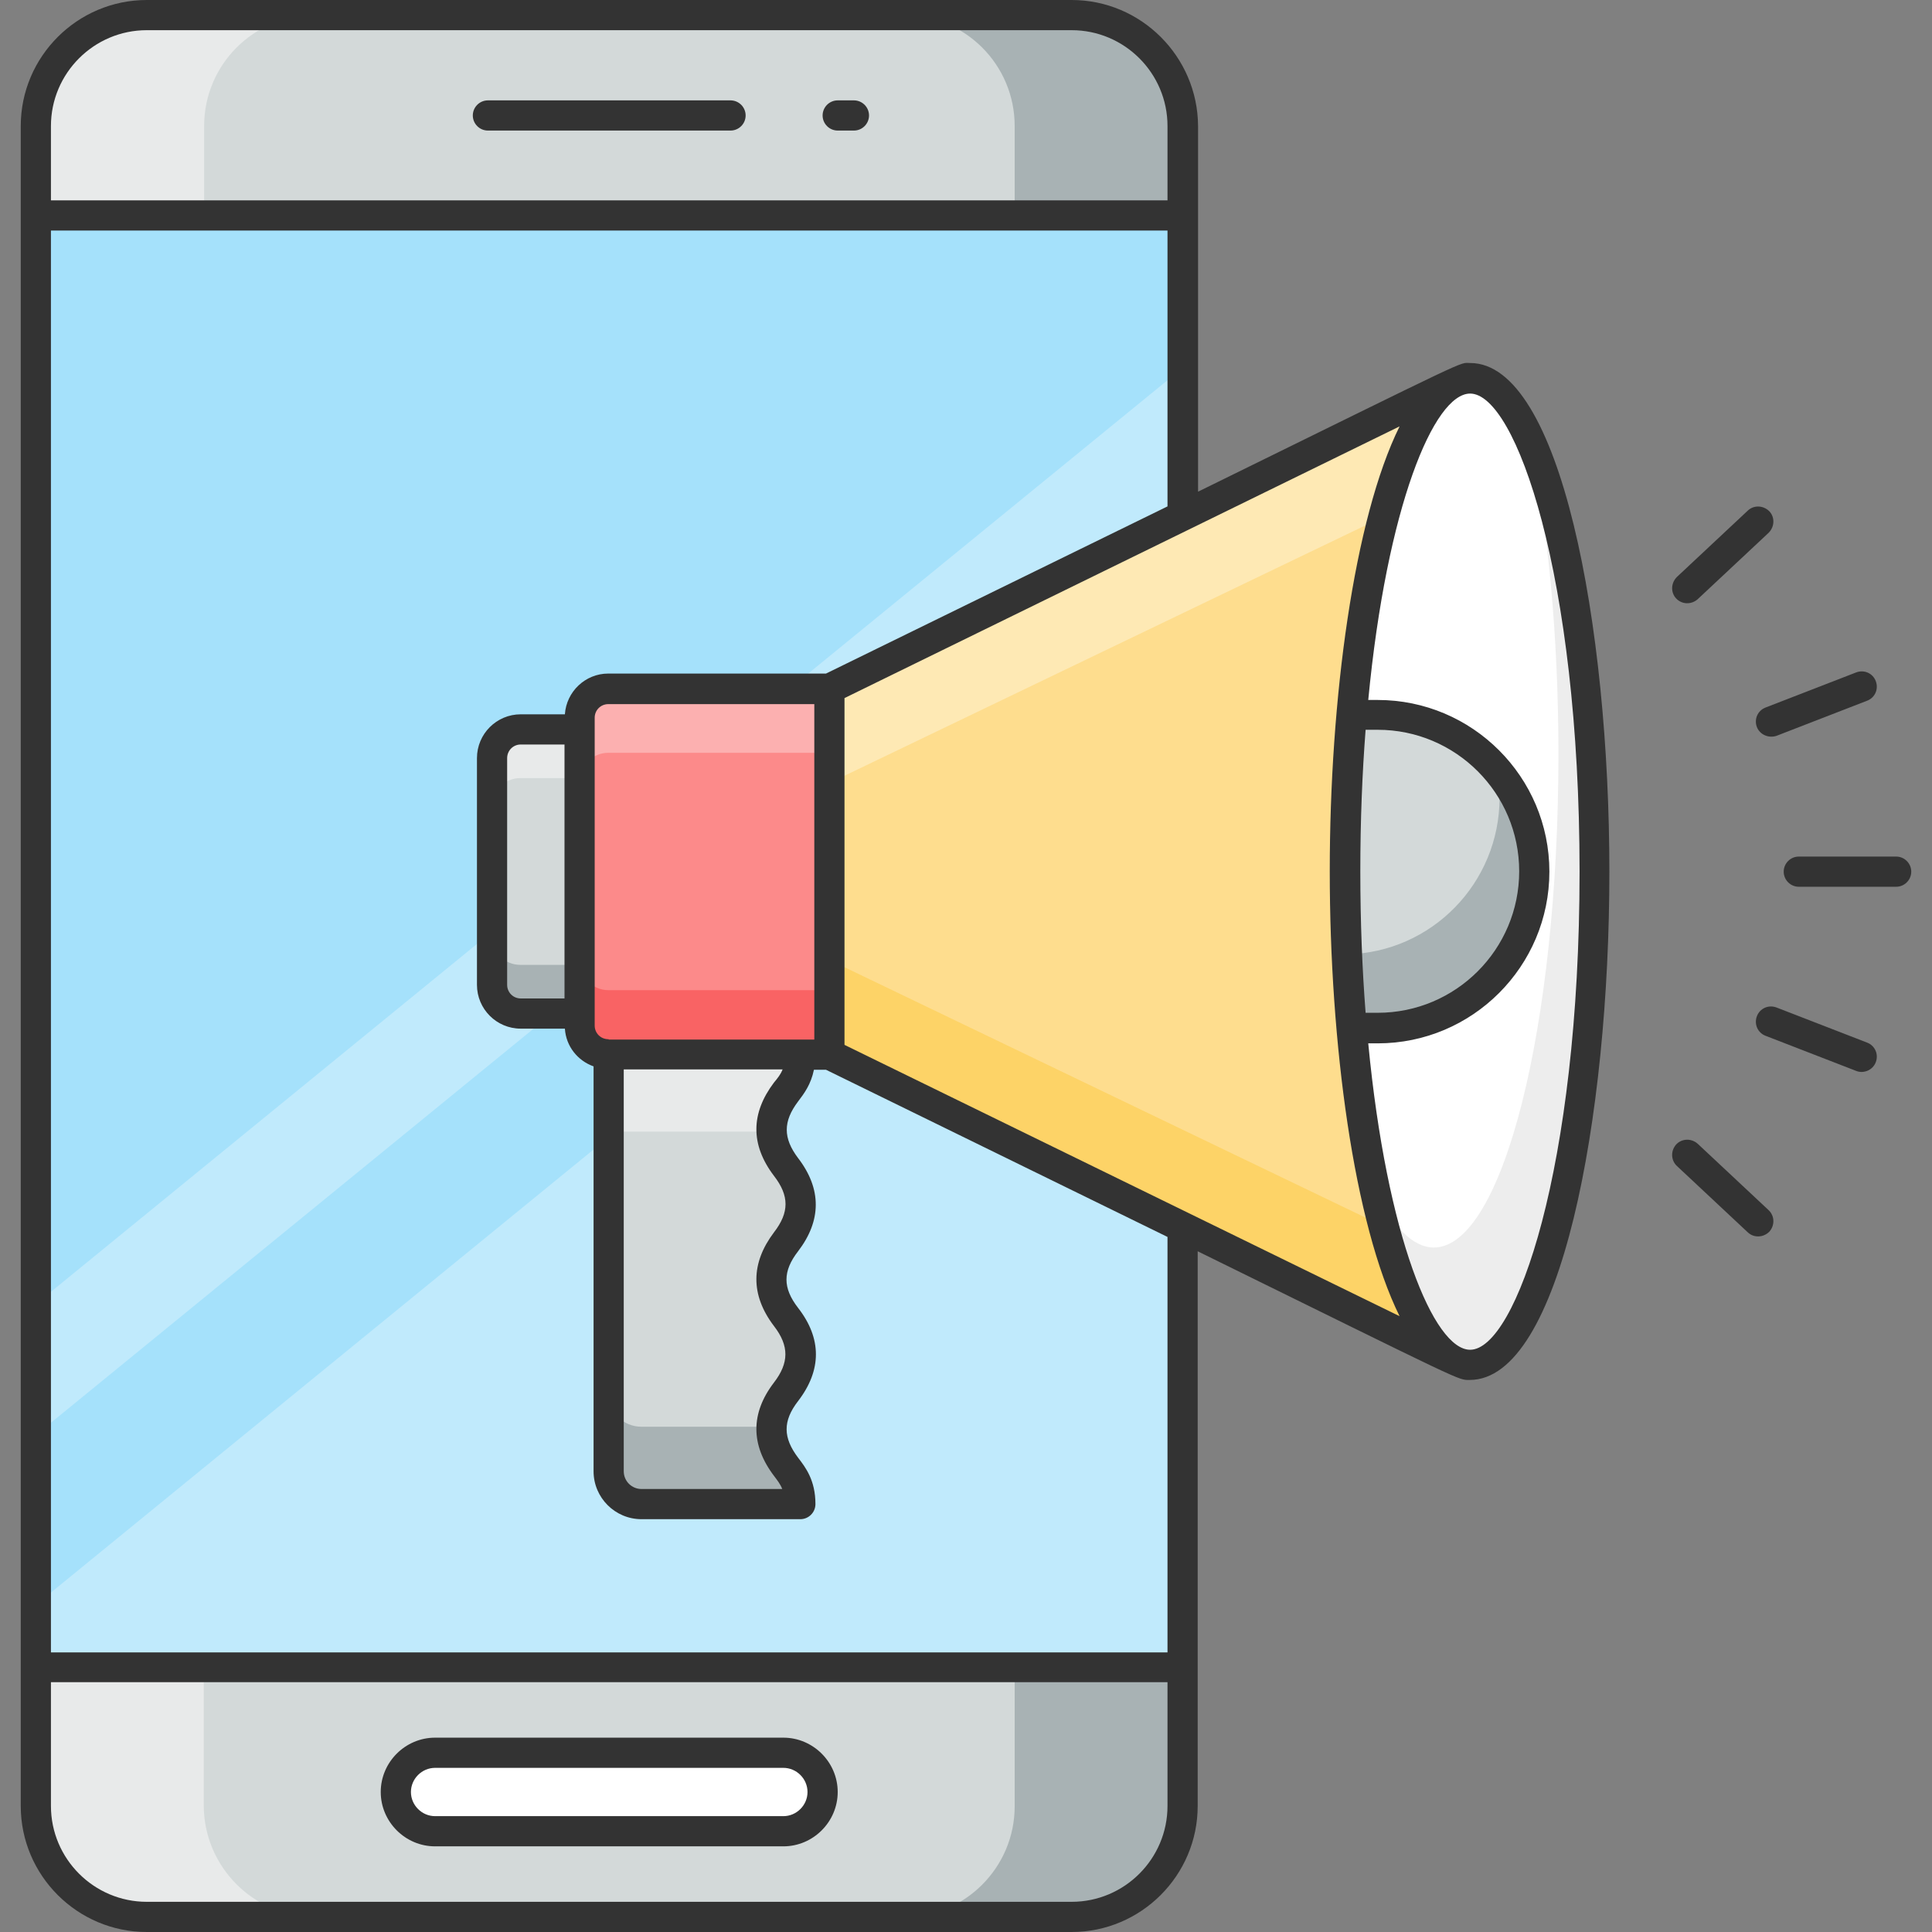 <?xml version="1.0" ?>

<svg width="800px" height="800px" viewBox="0 0 512 512" id="Layer_1" version="1.1" xml:space="preserve" xmlns="http://www.w3.org/2000/svg" xmlns:xlink="http://www.w3.org/1999/xlink">
<rect x="0" y="0" width="512" height="512" fill="#808080" stroke="none"/>
<style type="text/css">
	.st0{fill:#A5E1FB;}
	.st1{opacity:0.3;}
	.st2{fill:#FFFFFF;}
	.st3{fill:#D3D9D9;}
	.st4{fill:#E8EAEA;}
	.st5{fill:#A8B2B4;}
	.st6{fill:#333333;}
	.st7{fill:#FC8A8A;}
	.st8{fill:#F96364;}
	.st9{fill:#FCB0B0;}
	.st10{fill:#FEDD8E;}
	.st11{fill:#FDD367;}
	.st12{fill:#FEE9B4;}
	.st13{fill:#EDEDED;}
</style>
<g>
<g>
<g>
<g>
<g>
<g>
<path class="st0" d="M313.4,33.4v445.2c0,16.2-13.2,29.4-29.4,29.4H38.9c-16.2,0-29.4-13.2-29.4-29.4V33.4        C9.5,17.2,22.6,4,38.9,4H284C300.2,4,313.4,17.2,313.4,33.4z"/>
</g>
<g>
<rect class="st0" height="384.7" width="303.9" x="9.5" y="57.1"/>
</g>
<g class="st1">
<polygon class="st2" points="313.4,97.5 313.4,132.2 9.5,380.3 9.5,345.6       "/>
</g>
<g class="st1">
<path class="st2" d="M313.4,177.2v301.4c0,16.2-13.2,29.4-29.4,29.4H38.9c-16.2,0-29.4-13.2-29.4-29.4v-53.3L313.4,177.2z"/>
</g>
<g>
<path class="st3" d="M313.4,57.1V33.4C313.4,17.2,300.2,4,284,4H38.9C22.6,4,9.5,17.2,9.5,33.4v23.7H313.4z"/>
</g>
<g>
<path class="st3" d="M9.5,441.8l0,36.8c0,16.2,13.2,29.4,29.4,29.4l245.1,0c16.2,0,29.4-13.2,29.4-29.4v-36.8L9.5,441.8z"/>
</g>
<g>
<path class="st4" d="M83.4,4C67.3,4,54.1,17.1,54.1,33.4v23.7H9.5V33.4C9.5,17.1,22.6,4,38.9,4H83.4z"/>
</g>
<g>
<path class="st4" d="M83.4,508H38.9c-16.3,0-29.4-13.2-29.4-29.4v-36.9h44.5v36.9C54.1,494.8,67.3,508,83.4,508z"/>
</g>
<g>
<path class="st5" d="M313.4,33.4v23.7h-44.5V33.4c0-16.3-13.2-29.4-29.4-29.4H284C300.3,4,313.4,17.1,313.4,33.4z"/>
</g>
<g>
<path class="st5" d="M313.4,441.8v36.9c0,16.2-13.1,29.4-29.4,29.4h-44.5c16.2,0,29.4-13.2,29.4-29.4v-36.9H313.4z"/>
</g>
</g>
</g>
</g>
<g>
<path class="st6" d="M193.6,34.6h-64.3c-2.2,0-4-1.8-4-4s1.8-4,4-4h64.3c2.2,0,4,1.8,4,4S195.8,34.6,193.6,34.6z"/>
</g>
<g>
<path class="st6" d="M226.3,34.6h-4.3c-2.2,0-4-1.8-4-4s1.8-4,4-4h4.3c2.2,0,4,1.8,4,4S228.5,34.6,226.3,34.6z"/>
</g>
<g>
<g>
<path class="st2" d="M207.6,485.3h-92.3c-5.8,0-10.4-4.7-10.4-10.4c0-5.8,4.7-10.4,10.4-10.4h92.3c5.8,0,10.4,4.7,10.4,10.4      C218,480.6,213.4,485.3,207.6,485.3z"/>
<path class="st6" d="M207.6,489.3h-92.3c-7.9,0-14.4-6.5-14.4-14.4s6.5-14.4,14.4-14.4h92.3c7.9,0,14.4,6.5,14.4,14.4      S215.5,489.3,207.6,489.3z M115.3,468.5c-3.5,0-6.4,2.9-6.4,6.4c0,3.5,2.9,6.4,6.4,6.4h92.3c3.5,0,6.4-2.9,6.4-6.4      c0-3.5-2.9-6.4-6.4-6.4H115.3z"/>
</g>
</g>
</g>
<g>
<g>
<g>
<path class="st7" d="M219.8,182.5v96.9h-58.6c-4.2,0-7.6-3.4-7.6-7.6v-81.6c0-4.2,3.4-7.6,7.6-7.6H219.8z"/>
</g>
<g>
<path class="st8" d="M219.8,262.4v17h-58.6c-4.2,0-7.6-3.4-7.6-7.6v-17.1c0,4.2,3.4,7.7,7.6,7.7H219.8z"/>
</g>
<g>
<path class="st9" d="M219.8,182.5v17h-58.6c-4.2,0-7.6,3.4-7.6,7.6v-17c0-4.2,3.4-7.6,7.6-7.6H219.8z"/>
</g>
<g>
<path class="st3" d="M130.3,200.9V261c0,4.2,3.4,7.6,7.6,7.6h15.6v-75.3h-15.6C133.7,193.3,130.3,196.7,130.3,200.9z"/>
</g>
<g>
<path class="st4" d="M153.6,193.3v12.9h-15.7c-4.2,0-7.6,3.4-7.6,7.6v-12.9c0-4.2,3.4-7.6,7.6-7.6H153.6z"/>
</g>
<g>
<path class="st5" d="M153.6,255.7v12.9h-15.7c-4.2,0-7.6-3.4-7.6-7.6v-12.9c0,4.2,3.4,7.6,7.6,7.6H153.6z"/>
</g>
<g>
<path class="st10" d="M356.5,231c0,63.8,11.5,116.9,26.8,128.4l-163.5-80v-96.9l163.5-80C368,114.1,356.5,167.2,356.5,231z"/>
</g>
<g>
<path class="st11" d="M383.3,359.4l-163.5-80v-25l146.7,70.5C371.1,342.2,376.9,354.5,383.3,359.4z"/>
</g>
<g>
<path class="st12" d="M383.3,102.5c-6.4,4.9-12.2,17.1-16.8,34.5l-146.7,70.5v-25L383.3,102.5z"/>
</g>
<g>
<path class="st2" d="M422.6,231c0,72.2-14.8,130.7-33,130.7c-18.3,0-33.1-58.5-33.1-130.7c0-72.2,14.8-130.7,33.1-130.7      C407.8,100.2,422.6,158.8,422.6,231z"/>
</g>
<g>
<path class="st13" d="M422.6,231c0,72.2-14.8,130.7-33,130.7c-10.2,0-19.3-18.2-25.4-46.9c4.7,10.1,10.1,15.8,15.8,15.8      c18.2,0,33-58.5,33-130.7c0-31.9-2.9-61.1-7.7-83.8C415.6,138.2,422.6,181.4,422.6,231z"/>
</g>
<g>
<path class="st3" d="M406.6,231c0,22.9-18.6,41.5-41.5,41.5h-6.9c-1.1-13-1.7-27-1.7-41.5s0.6-28.5,1.7-41.5h6.9      C388,189.4,406.6,208,406.6,231z"/>
</g>
<g>
<path class="st5" d="M406.6,231c0,22.9-18.6,41.5-41.5,41.5h-6.9c-0.5-6.3-1-12.9-1.2-19.6c22.4-0.5,40.4-18.9,40.4-41.5      c0-2.4-0.2-4.9-0.6-7.2C402.9,211.4,406.6,220.7,406.6,231z"/>
</g>
</g>
<g>
<g>
<path class="st3" d="M212.1,319.2c0,9.9-7.6,9.9-7.6,19.8c0,10,7.6,10,7.6,19.9c0,10-7.6,10-7.6,19.8c0,10,7.6,10,7.6,19.9H170      c-4.8,0-8.7-3.9-8.7-8.7V279.4h50.8c0,10-7.6,10-7.6,19.9C204.5,309.2,212.1,309.2,212.1,319.2z"/>
</g>
<g>
<path class="st4" d="M204.5,299.3c0,0.2,0,0.4,0,0.6h-43.2v-20.5h50.8C212.1,289.3,204.5,289.3,204.5,299.3z"/>
</g>
<g>
<path class="st5" d="M212.1,398.6H170c-4.8,0-8.7-3.8-8.7-8.6v-20.5c0,4.8,3.9,8.6,8.7,8.6h34.6c0,0.2,0,0.4,0,0.6      C204.5,388.7,212.1,388.7,212.1,398.6z"/>
</g>
<path class="st6" d="M389.6,96.2c-3.1,0,2.2-2.4-72.1,34.1c0-29.3,0-67.6,0-96.9C317.4,15,302.4,0,284,0H38.9     C20.5,0,5.5,15,5.5,33.4v23.7v421.5c0,18.4,15,33.4,33.4,33.4H284c18.4,0,33.4-15,33.4-33.4v-147c71.8,35.3,68.9,34.1,72.1,34.1     c24.1,0,37-69.4,37-134.7S413.6,96.2,389.6,96.2z M205.1,351.4c4.1,5.3,4,9.8,0,15c-6.2,8.1-6.2,16.5,0,24.7     c0.9,1.2,1.7,2.2,2.2,3.5H170c-2.6,0-4.7-2.1-4.7-4.7V283.4h42.1c-0.5,1.3-1.3,2.3-2.3,3.5c-6.1,8.1-6.3,16.4,0,24.7     c4.1,5.3,4.1,9.7,0,15C199,334.7,198.8,343.1,205.1,351.4z M161.3,275.4h-0.1c-2,0-3.6-1.6-3.6-3.6v-78.5v-3.1     c0-2,1.6-3.6,3.6-3.6h54.6v88.9H161.3z M161.2,178.5c-6.1,0-11.1,4.8-11.5,10.8h-11.7c-6.4,0-11.6,5.2-11.6,11.6V261     c0,6.4,5.2,11.6,11.6,11.6h11.7c0.3,4.7,3.4,8.5,7.6,10v107.3c0,7,5.7,12.7,12.7,12.7h42.1c2.2,0,4-1.8,4-4     c0-6.3-2.6-9.7-4.6-12.3c-4-5.3-4.1-9.7,0-15c6.3-8.2,6.3-16.6,0-24.7c-4.1-5.3-4.1-9.7,0-15c6.2-8.1,6.3-16.5,0-24.7     c-4-5.3-4-9.7,0-15c1.6-2.1,3.4-4.5,4.2-8.4h3.2l90.5,44.3v110.1l-295.9,0V61.1h295.9v73.1l-90.5,44.3H161.2z M149.6,197.3v67.3     h-11.6c-2,0-3.6-1.6-3.6-3.6v-60.1c0-2,1.6-3.6,3.6-3.6H149.6z M13.5,33.4C13.5,19.4,24.9,8,38.9,8H284c14,0,25.4,11.4,25.4,25.4     v19.7H13.5V33.4z M309.4,478.6c0,14-11.4,25.4-25.4,25.4H38.9c-14,0-25.4-11.4-25.4-25.4v-32.8l295.9,0V478.6z M223.8,276.9V185     l147.1-72c-12.1,24.5-18.5,72.2-18.5,117.9s6.4,93.4,18.5,117.9L223.8,276.9z M361.9,193.4h3.2c20.7,0,37.5,16.8,37.5,37.5     c0,20.7-16.8,37.5-37.5,37.5h-3.2c-0.9-11.6-1.4-24.1-1.4-37.5C360.5,217.5,361,205,361.9,193.4z M389.6,357.7     c-9.6,0-22.1-30-27-81.2h2.5c25.1,0,45.5-20.4,45.5-45.5c0-25.1-20.4-45.5-45.5-45.5h-2.5c4.9-51.2,17.4-81.2,27-81.2     c12.1,0,29,48.2,29,126.7S401.7,357.7,389.6,357.7z"/>
</g>
</g>
<g>
<g>
<path class="st6" d="M463.2,326.6L444.4,309c-1.6-1.5-1.7-4-0.2-5.7c1.5-1.6,4-1.7,5.7-0.2l18.8,17.6c1.6,1.5,1.7,4,0.2,5.7     C467.3,328,464.8,328.1,463.2,326.6z"/>
</g>
<g>
<path class="st6" d="M491.9,283.8l-24-9.3c-2.1-0.8-3.1-3.1-2.3-5.2c0.8-2.1,3.1-3.1,5.2-2.3l24,9.3c2.1,0.8,3.1,3.1,2.3,5.2     C496.3,283.6,493.9,284.6,491.9,283.8z"/>
</g>
<g>
<path class="st6" d="M502.5,235h-25.8c-2.2,0-4-1.8-4-4c0-2.2,1.8-4,4-4h25.8c2.2,0,4,1.8,4,4C506.5,233.2,504.7,235,502.5,235z"/>
</g>
<g>
<path class="st6" d="M465.6,192.7c-0.8-2.1,0.2-4.4,2.3-5.2l24-9.3c2.1-0.8,4.4,0.2,5.2,2.3c0.8,2.1-0.2,4.4-2.3,5.2l-24,9.3     C468.7,195.7,466.4,194.7,465.6,192.7z"/>
</g>
<g>
<path class="st6" d="M444.2,158.6c-1.5-1.6-1.4-4.1,0.2-5.7l18.8-17.6c1.6-1.5,4.1-1.4,5.7,0.2c1.5,1.6,1.4,4.1-0.2,5.7     l-18.8,17.6C448.2,160.3,445.7,160.2,444.2,158.6z"/>
</g>
</g>
</g>
</svg>